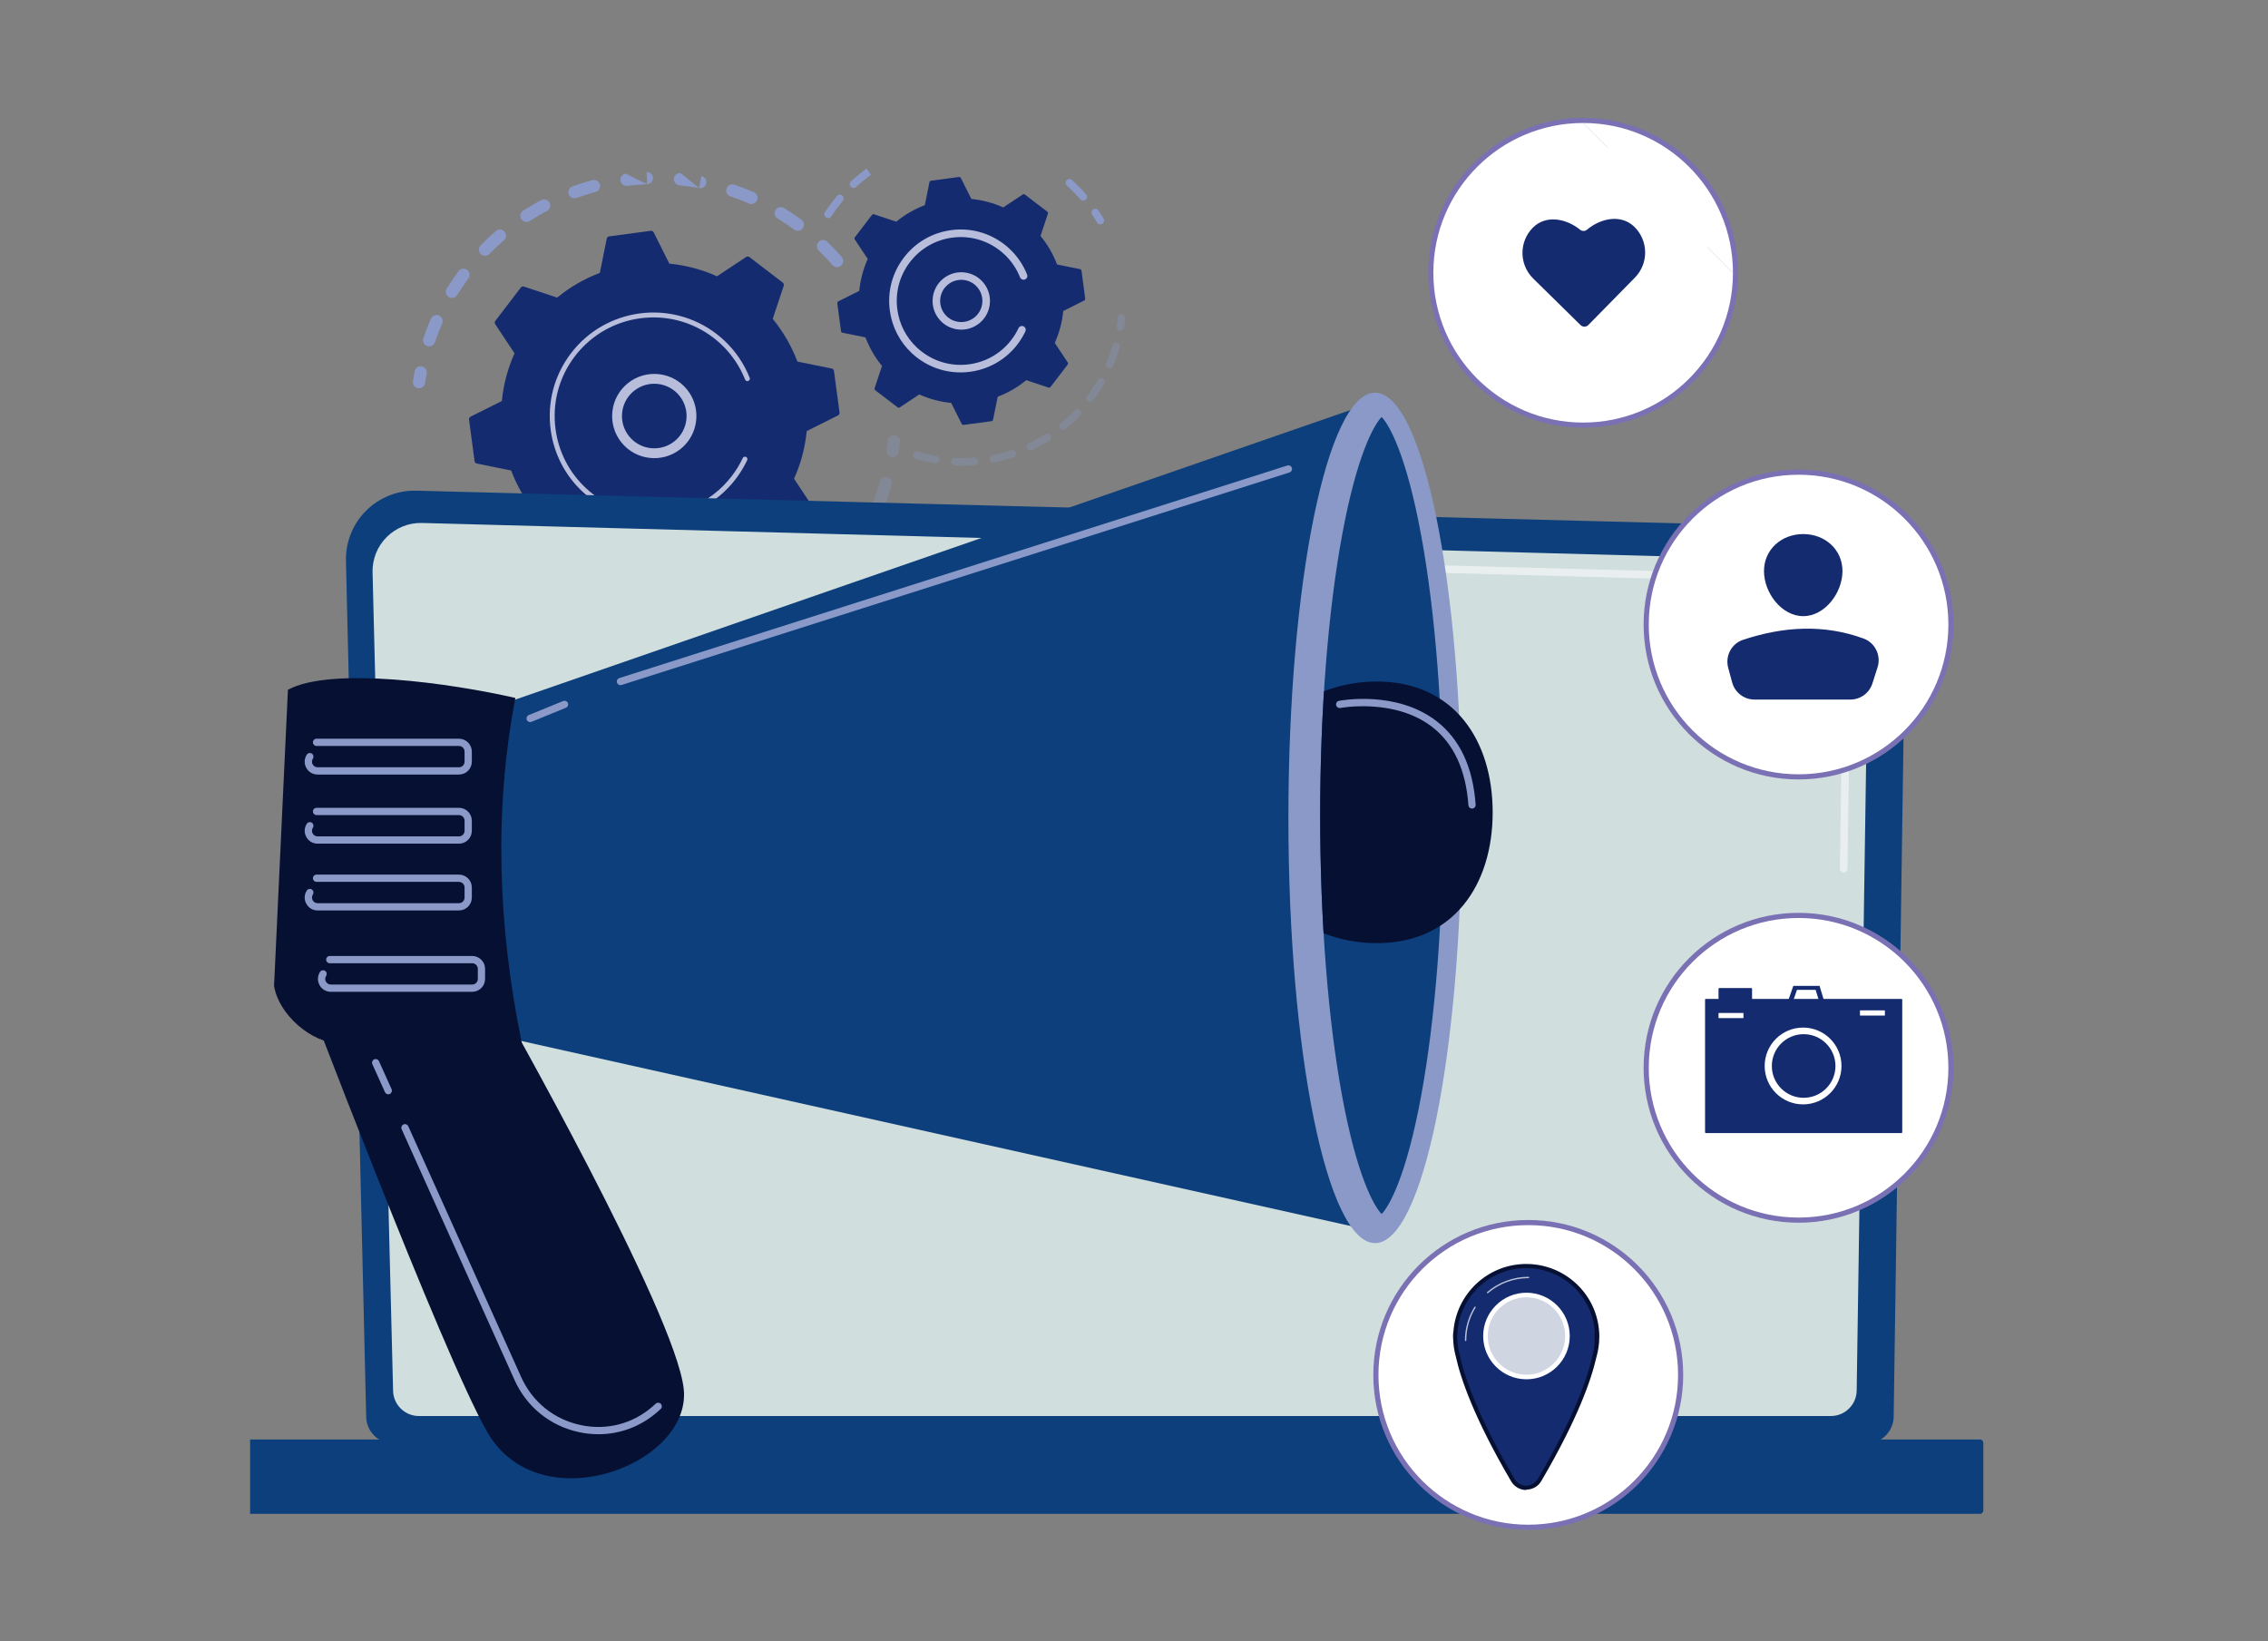 <?xml version="1.0" encoding="utf-8"?>
<!-- Generator: Adobe Illustrator 16.0.2, SVG Export Plug-In . SVG Version: 6.00 Build 0)  -->
<!DOCTYPE svg PUBLIC "-//W3C//DTD SVG 1.1//EN" "http://www.w3.org/Graphics/SVG/1.1/DTD/svg11.dtd">
<svg version="1.1" id="Layer_1" xmlns="http://www.w3.org/2000/svg" xmlns:xlink="http://www.w3.org/1999/xlink" x="0px" y="0px"
	 width="747px" height="540.666px" viewBox="0 0 747 540.666" enable-background="new 0 0 747 540.666" xml:space="preserve">
<rect x="0" y="0" width="747" height="540.666" fill="#808080" stroke="none"/>
<path fill="none" d="M307.414-119.346C403.151-97.895,478.577,47,469.822,103.669"/>
<path fill="none" d="M469.822,103.669c-6.425,47.991-19.225,83.97-34.732,117.846c-13.103,28.623-12.668,60.129-26.311,87.86
	c-19.649,39.933-50.543,73.129-89.481,88.45c-30.115,11.849-50.194,33.051-75.589,48.686c-12.589,7.75-24.217,14.287-40.879,8.432
	c-17.563-6.174-34.233,5.573-51.402,8.979c-52.494,10.41-103.542,4.18-153.467-14.217"/>
<path fill="none" d="M260.8,180.511c4.767-12.374,5.67-25.594,17.178-32.354c-13.32-14.862-28.138-17.612-35.672,1.036
	C237.995,159.864,247.061,172.85,260.8,180.511"/>
<path fill="none" d="M409.146,124.508c7.938-14.255,14.629-26.267,11.818-42.04C401.297,96.654,401.297,96.654,409.146,124.508"/>
<path fill="none" d="M389.068,54.192c1.642,4.269,3.282,8.54,4.925,12.811"/>
<path fill="none" d="M393.993,67.003c1.24-0.51,2.481-1.017,3.723-1.525c-1.727-4.241-3.451-8.48-5.177-12.718"/>
<path fill="none" d="M338.234,5.864c72.385-9.461,156.764,9.622,217.868,60.815c128.264,107.459,119.133,324.546,32.892,415.338"/>
<path fill="none" d="M314.85,553.559c-37.137-7.543-108.923-22.124-160.823-83.156c-78.52-92.337-66.293-237.814-5.389-333.844
	C159.78,118.992,218.627,21.5,338.234,5.864"/>
<path fill="none" d="M588.994,482.017c-11.381,11.98-22.148,19.707-30.656,25.812c-100.006,71.755-218.339,50.839-243.488,45.73"/>
<line fill="none" x1="653.236" y1="560.333" x2="653.236" y2="3.525"/>
<path fill="#8A99C8" d="M277.013,87.499c-0.846,0.729-2.125,0.636-2.854-0.209c-1.42-1.643-2.932-3.249-4.495-4.772
	c-0.792-0.772-0.816-2.032-0.063-2.834c0.009-0.009,0.018-0.02,0.028-0.029c0.78-0.8,2.061-0.815,2.862-0.035
	c1.645,1.604,3.236,3.294,4.731,5.024c0.684,0.792,0.646,1.961-0.055,2.707C277.118,87.402,277.067,87.452,277.013,87.499"/>
<path fill="#8A99C8" d="M261.547,75.621c-1.755-1.297-3.583-2.53-5.432-3.666c-0.952-0.586-1.25-1.832-0.665-2.785
	c0.59-0.954,1.832-1.25,2.785-0.665c1.946,1.198,3.87,2.496,5.717,3.858c0.899,0.666,1.089,1.933,0.425,2.832
	c-0.049,0.065-0.1,0.127-0.154,0.185C263.532,76.116,262.381,76.235,261.547,75.621"/>
<path fill="#8A99C8" d="M246.682,67.024c-1.994-0.871-4.051-1.665-6.113-2.361c-1.059-0.357-1.627-1.506-1.271-2.566
	c0.359-1.057,1.506-1.627,2.565-1.269c2.172,0.733,4.338,1.569,6.437,2.486c1.025,0.448,1.493,1.642,1.046,2.666
	c-0.095,0.218-0.225,0.411-0.379,0.576C248.397,67.162,247.486,67.376,246.682,67.024"/>
<path fill="#8A99C8" d="M231.014,57.989c1.098,0.208,1.822,1.266,1.614,2.364c-0.074,0.393-0.256,0.738-0.512,1.01
	c-0.458,0.487-1.146,0.736-1.851,0.604"/>
<path fill="#8A99C8" d="M230.265,61.968c-2.141-0.403-4.324-0.718-6.489-0.937c-1.112-0.112-1.923-1.105-1.811-2.218
	c0.114-1.11,1.105-1.92,2.217-1.81"/>
<path fill="#8A99C8" d="M212.979,56.651c1.117-0.043,2.057,0.83,2.098,1.947c0.022,0.563-0.189,1.08-0.545,1.46
	c-0.353,0.375-0.847,0.617-1.4,0.638"/>
<path fill="#8A99C8" d="M213.132,60.696c-2.172,0.082-4.371,0.256-6.536,0.523c-1.11,0.137-2.119-0.653-2.256-1.762
	c-0.136-1.11,0.653-2.119,1.762-2.255"/>
<path fill="#8A99C8" d="M196.145,63.246c-2.103,0.561-4.208,1.218-6.256,1.957c-1.052,0.379-2.211-0.167-2.59-1.218
	c-0.379-1.052,0.166-2.211,1.218-2.59c2.156-0.776,4.372-1.47,6.585-2.059c1.08-0.288,2.189,0.354,2.478,1.433
	c0.187,0.702-0.019,1.416-0.482,1.909C196.848,62.942,196.524,63.145,196.145,63.246"/>
<path fill="#8A99C8" d="M140.701,113.976c-1.058-0.36-1.626-1.509-1.267-2.567c0.737-2.167,1.578-4.333,2.5-6.436
	c0.449-1.023,1.643-1.489,2.666-1.039c1.023,0.449,1.489,1.642,1.04,2.665c-0.875,1.997-1.674,4.053-2.373,6.111
	c-0.096,0.283-0.248,0.53-0.439,0.736C142.301,114.006,141.476,114.239,140.701,113.976"/>
<path fill="#8A99C8" d="M180.155,69.493c-1.925,1.016-3.829,2.125-5.659,3.3c-0.941,0.604-2.193,0.332-2.797-0.609
	c-0.604-0.941-0.327-2.189,0.61-2.798c1.927-1.237,3.933-2.405,5.959-3.474c0.989-0.521,2.213-0.141,2.734,0.848
	c0.413,0.785,0.26,1.717-0.314,2.329C180.538,69.249,180.359,69.385,180.155,69.493"/>
<path fill="#8A99C8" d="M147.805,97.831c-0.951-0.586-1.247-1.833-0.66-2.785c1.204-1.947,2.507-3.869,3.872-5.711
	c0.663-0.902,1.933-1.086,2.832-0.421c0.897,0.666,1.086,1.932,0.42,2.832c-1.298,1.751-2.536,3.577-3.68,5.429
	c-0.072,0.118-0.156,0.225-0.247,0.322C149.697,98.184,148.637,98.347,147.805,97.831"/>
<path fill="#8A99C8" d="M165.965,79.158c-1.648,1.417-3.257,2.926-4.782,4.483c-0.781,0.798-2.062,0.813-2.862,0.03
	c-0.788-0.771-0.811-2.03-0.059-2.831c0.01-0.01,0.019-0.021,0.03-0.03c1.604-1.64,3.297-3.228,5.032-4.721
	c0.848-0.728,2.125-0.632,2.854,0.215c0.682,0.791,0.643,1.958-0.056,2.703C166.072,79.059,166.02,79.11,165.965,79.158"/>
<path fill="#8A99C8" d="M139.495,127.259c0.272-0.29,0.463-0.664,0.526-1.088c0.151-1.033,0.328-2.079,0.522-3.111
	c0.208-1.099-0.514-2.157-1.613-2.364c-1.097-0.208-2.158,0.514-2.364,1.612c-0.205,1.085-0.391,2.187-0.55,3.272
	c-0.163,1.106,0.601,2.135,1.707,2.297C138.405,127.979,139.056,127.727,139.495,127.259"/>
<polyline fill="none" points="135.994,56.651 135.994,127.902 277.713,127.902 277.713,56.651 "/>
<g opacity="0.3">
	<g>
		<defs>
			<rect id="SVGID_1_" x="149.629" y="143.327" width="146.796" height="74.897"/>
		</defs>
		<clipPath id="SVGID_2_">
			<use xlink:href="#SVGID_1_"  overflow="visible"/>
		</clipPath>
		<path clip-path="url(#SVGID_2_)" fill="#8A99C8" d="M155.058,186.964c0.669-0.712,0.74-1.824,0.124-2.622
			c-0.638-0.825-1.27-1.678-1.876-2.533c-0.647-0.912-1.91-1.128-2.822-0.481c-0.916,0.65-1.126,1.911-0.48,2.822
			c0.64,0.901,1.305,1.799,1.976,2.667c0.684,0.885,1.955,1.047,2.839,0.364C154.905,187.115,154.985,187.042,155.058,186.964"/>
		<path clip-path="url(#SVGID_2_)" fill="#8A99C8" d="M272.066,195.648c-0.804,0.776-2.085,0.754-2.862-0.05
			c-0.776-0.804-0.753-2.083,0.051-2.862c1.531-1.478,3.022-3.044,4.45-4.672c0.732-0.839,2.017-0.923,2.857-0.187
			c0.84,0.737,0.922,2.017,0.187,2.856c-0.62,0.705-1.248,1.398-1.885,2.077C273.955,193.779,273.013,194.733,272.066,195.648
			 M280.639,182.541c-0.932-0.616-1.188-1.873-0.57-2.805c1.183-1.789,2.305-3.647,3.331-5.525c0.533-0.98,1.766-1.34,2.747-0.804
			c0.98,0.536,1.339,1.766,0.803,2.746c-1.08,1.978-2.261,3.934-3.507,5.817c-0.064,0.098-0.136,0.187-0.214,0.27
			C282.567,182.945,281.473,183.093,280.639,182.541 M263.627,202.747c-1.819,1.329-3.718,2.597-5.648,3.769
			c-0.955,0.582-2.2,0.278-2.781-0.677c-0.581-0.955-0.276-2.199,0.678-2.781c1.833-1.114,3.638-2.318,5.363-3.58
			c0.903-0.66,2.169-0.462,2.829,0.441c0.583,0.798,0.495,1.882-0.158,2.577C263.826,202.586,263.732,202.671,263.627,202.747
			 M288.958,167.307c-1.044-0.396-1.57-1.566-1.173-2.61c0.762-2.004,1.445-4.062,2.035-6.121c0.307-1.076,1.426-1.696,2.501-1.389
			s1.697,1.427,1.389,2.502c-0.619,2.167-1.34,4.336-2.141,6.445c-0.098,0.255-0.239,0.479-0.415,0.666
			C290.609,167.381,289.748,167.607,288.958,167.307 M248.192,211.581c-2.065,0.896-4.196,1.713-6.336,2.435
			c-1.059,0.357-2.207-0.213-2.564-1.272c-0.357-1.059,0.213-2.207,1.273-2.564c2.032-0.685,4.057-1.463,6.018-2.313
			c1.025-0.443,2.218,0.028,2.662,1.054c0.331,0.763,0.154,1.62-0.382,2.19C248.679,211.306,248.454,211.468,248.192,211.581
			 M231.194,216.816c-2.215,0.423-4.474,0.756-6.715,0.993c-1.112,0.119-2.107-0.688-2.225-1.799c-0.118-1.114,0.688-2.11,1.8-2.225
			c2.128-0.225,4.275-0.543,6.381-0.945c1.098-0.209,2.157,0.511,2.368,1.608c0.125,0.662-0.086,1.311-0.514,1.765
			C232.006,216.516,231.63,216.732,231.194,216.816 M213.458,218.221c-2.257-0.068-4.535-0.234-6.772-0.491
			c-1.111-0.127-1.907-1.131-1.78-2.242c0.128-1.111,1.131-1.907,2.241-1.781c2.126,0.246,4.291,0.402,6.436,0.468
			c1.117,0.035,1.995,0.968,1.96,2.085c-0.016,0.514-0.22,0.976-0.547,1.323C214.613,217.992,214.062,218.24,213.458,218.221
			 M195.838,215.725c-2.186-0.562-4.373-1.223-6.501-1.965c-1.056-0.369-1.613-1.522-1.244-2.578
			c0.367-1.053,1.522-1.612,2.577-1.243c2.021,0.705,4.098,1.333,6.175,1.865c1.083,0.278,1.735,1.381,1.458,2.463
			c-0.088,0.342-0.258,0.641-0.483,0.881C197.33,215.668,196.58,215.915,195.838,215.725 M179.189,209.414
			c-2.004-1.027-3.991-2.152-5.905-3.347c-0.949-0.592-1.238-1.84-0.646-2.788c0.59-0.946,1.84-1.239,2.788-0.646
			c1.819,1.134,3.706,2.204,5.609,3.179c0.994,0.509,1.388,1.729,0.877,2.724c-0.088,0.173-0.198,0.328-0.325,0.464
			C180.986,209.64,180.01,209.834,179.189,209.414 M164.347,199.612c-1.276-1.06-2.537-2.172-3.744-3.306
			c-0.438-0.411-0.868-0.825-1.295-1.243c-0.797-0.782-0.836-2.069-0.028-2.861c0.783-0.798,2.064-0.81,2.862-0.027
			c0.406,0.396,0.815,0.791,1.231,1.181c1.147,1.077,2.344,2.135,3.558,3.142c0.861,0.713,0.979,1.989,0.264,2.85
			c-0.026,0.032-0.054,0.063-0.082,0.093C166.387,200.214,165.174,200.299,164.347,199.612"/>
		<path clip-path="url(#SVGID_2_)" fill="#8A99C8" d="M295.489,149.948c0.276-0.294,0.467-0.671,0.527-1.1
			c0.155-1.085,0.289-2.192,0.4-3.294c0.111-1.112-0.7-2.104-1.812-2.216c-1.112-0.112-2.104,0.699-2.216,1.812
			c-0.104,1.046-0.232,2.099-0.378,3.128c-0.157,1.106,0.612,2.131,1.718,2.29C294.406,150.664,295.054,150.413,295.489,149.948"/>
	</g>
</g>
<path fill="#142B6F" d="M274.682,122.186c-0.053-0.4-0.355-0.723-0.75-0.802l-11.284-2.282c-1.906-5.027-4.628-9.786-8.14-14.06
	l3.627-10.917c0.126-0.384-0.002-0.804-0.323-1.05l-10.969-8.388c-0.32-0.247-0.761-0.26-1.097-0.037l-9.587,6.361
	c-5.045-2.27-10.351-3.652-15.702-4.174L215.3,76.543c-0.18-0.361-0.569-0.567-0.97-0.514l-13.687,1.825
	c-0.4,0.053-0.723,0.355-0.803,0.75l-2.281,11.283c-5.027,1.907-9.786,4.629-14.06,8.141l-10.918-3.627
	c-0.382-0.128-0.804,0.002-1.049,0.322l-8.389,10.97c-0.245,0.32-0.259,0.76-0.036,1.097l6.361,9.586
	c-2.27,5.045-3.651,10.351-4.174,15.702L155,137.235c-0.36,0.182-0.567,0.571-0.513,0.971l1.824,13.688
	c0.054,0.399,0.355,0.722,0.75,0.802l11.285,2.282c1.906,5.027,4.628,9.785,8.141,14.06l-3.628,10.917
	c-0.128,0.382,0.001,0.805,0.322,1.049l10.969,8.389c0.321,0.245,0.761,0.26,1.098,0.037l9.586-6.36
	c5.045,2.27,10.351,3.651,15.702,4.174l5.158,10.292c0.181,0.361,0.571,0.567,0.971,0.514l13.687-1.825
	c0.399-0.053,0.722-0.355,0.802-0.75l2.282-11.284c5.026-1.907,9.785-4.629,14.06-8.141l10.917,3.628
	c0.383,0.127,0.805-0.003,1.05-0.323l8.389-10.969c0.245-0.321,0.26-0.762,0.037-1.098l-6.36-9.586
	c2.27-5.045,3.65-10.351,4.173-15.703l10.292-5.157c0.361-0.181,0.567-0.571,0.514-0.97L274.682,122.186z"/>
<path fill="#B7BDDB" d="M224.123,147.913c-5.996,4.757-14.743,3.75-19.5-2.248c-2.305-2.904-3.34-6.533-2.915-10.215
	c0.424-3.683,2.257-6.98,5.163-9.284c5.996-4.758,14.744-3.749,19.5,2.249c4.327,5.454,3.884,13.185-0.748,18.119
	C225.164,147.023,224.663,147.484,224.123,147.913 M204.924,135.821c-0.325,2.824,0.468,5.606,2.235,7.833
	c3.646,4.596,10.354,5.37,14.952,1.723c4.599-3.646,5.37-10.354,1.724-14.953c-3.647-4.595-10.354-5.369-14.952-1.722
	c-0.417,0.33-0.804,0.688-1.161,1.068C206.167,131.426,205.189,133.526,204.924,135.821"/>
<path fill="#B7BDDB" d="M240.045,160.461c0.796-0.846,1.552-1.738,2.268-2.673c0.226-0.295,0.446-0.594,0.662-0.896
	c1.064-1.487,2.007-3.057,2.816-4.684c0.01-0.022,0.022-0.044,0.034-0.067c0.031-0.062,0.061-0.125,0.091-0.189
	c0.061-0.123,0.119-0.247,0.178-0.371c0.154-0.325,0.071-0.701-0.178-0.935c-0.06-0.056-0.131-0.105-0.209-0.142
	c-0.404-0.191-0.886-0.016-1.077,0.386c-0.981,2.082-2.192,4.071-3.603,5.913c-6.997,9.152-17.94,13.546-28.646,12.629
	c-5.955-0.509-11.837-2.662-16.926-6.555c-0.893-0.683-1.745-1.405-2.553-2.164c-5.437-5.106-8.925-11.872-9.923-19.365
	c-1.148-8.608,1.125-17.147,6.401-24.045c10.896-14.244,31.334-16.963,45.573-6.075c0.878,0.672,1.718,1.386,2.519,2.137
	c3.468,3.257,6.186,7.238,7.943,11.665c0.045,0.115,0.114,0.212,0.198,0.291c0.221,0.208,0.552,0.281,0.852,0.163
	c0.416-0.167,0.62-0.634,0.454-1.052c-1.844-4.647-4.696-8.826-8.338-12.246c-0.841-0.79-1.722-1.538-2.644-2.244
	c-14.949-11.433-36.414-8.566-47.843,6.376c-5.539,7.242-7.924,16.206-6.72,25.243c1.049,7.867,4.709,14.969,10.417,20.33
	c0.849,0.796,1.743,1.555,2.679,2.272c7.241,5.536,16.206,7.923,25.242,6.719C227.581,169.836,234.684,166.172,240.045,160.461"/>
<path fill="#8A99C8" d="M363.317,73.502c0.37-0.394,0.455-0.998,0.165-1.488c-0.537-0.915-1.11-1.826-1.703-2.707
	c-0.383-0.573-1.16-0.727-1.733-0.341c-0.575,0.383-0.727,1.162-0.341,1.735c0.563,0.839,1.109,1.708,1.623,2.581
	c0.35,0.594,1.115,0.792,1.711,0.444C363.145,73.663,363.238,73.587,363.317,73.502"/>
<path fill="#8A99C8" d="M357.61,65.786c-0.521,0.451-1.309,0.396-1.762-0.125c-1.144-1.314-2.368-2.586-3.637-3.778
	c-0.267-0.251-0.539-0.501-0.814-0.749c-0.512-0.461-0.555-1.252-0.093-1.765c0.456-0.468,1.252-0.554,1.767-0.092
	c0.287,0.258,0.572,0.519,0.852,0.784c1.332,1.25,2.615,2.583,3.813,3.961c0.424,0.488,0.401,1.213-0.031,1.674
	C357.675,65.728,357.645,65.758,357.61,65.786"/>
<path fill="#8A99C8" d="M286.878,57.568c-1.708,1.229-3.36,2.58-4.912,4.019c-0.507,0.469-1.298,0.438-1.766-0.067
	c-0.47-0.506-0.433-1.289,0.067-1.767c1.628-1.509,3.36-2.925,5.15-4.213"/>
<path fill="#8A99C8" d="M272.068,71.639c-0.579-0.378-0.742-1.151-0.364-1.731c1.044-1.6,2.195-3.17,3.414-4.665
	c0.184-0.228,0.371-0.452,0.559-0.675c0.428-0.538,1.234-0.595,1.762-0.147c0.527,0.445,0.592,1.234,0.147,1.761
	c-0.178,0.209-0.353,0.42-0.528,0.638c-1.168,1.429-2.265,2.928-3.261,4.454c-0.041,0.063-0.087,0.121-0.137,0.173
	C273.254,71.882,272.583,71.974,272.068,71.639"/>
<polyline fill="none" points="271.501,45.399 271.501,73.898 363.656,73.898 363.656,45.399 "/>
<g opacity="0.3">
	<g>
		<defs>
			<rect id="SVGID_3_" x="300.667" y="103.439" width="69.991" height="49.927"/>
		</defs>
		<clipPath id="SVGID_4_">
			<use xlink:href="#SVGID_3_"  overflow="visible"/>
		</clipPath>
		<path clip-path="url(#SVGID_4_)" fill="#8A99C8" d="M355.775,136.879c-1.511,1.57-3.132,3.059-4.816,4.43
			c-0.535,0.435-1.321,0.354-1.758-0.181c-0.436-0.536-0.347-1.321,0.181-1.758c1.607-1.307,3.152-2.729,4.595-4.224
			c0.479-0.498,1.271-0.512,1.767-0.033c0.494,0.475,0.513,1.258,0.045,1.755L355.775,136.879z M358.277,132.144
			c-0.552-0.415-0.659-1.199-0.244-1.75c1.251-1.657,2.414-3.407,3.458-5.2c0.347-0.593,1.11-0.8,1.709-0.452
			c0.597,0.347,0.799,1.111,0.452,1.708c-1.094,1.88-2.313,3.715-3.624,5.45c-0.028,0.037-0.057,0.07-0.088,0.104
			C359.51,132.463,358.792,132.534,358.277,132.144 M345.638,145.123c-1.848,1.157-3.781,2.213-5.747,3.135
			c-0.624,0.292-1.369,0.023-1.662-0.601c-0.293-0.625-0.024-1.366,0.6-1.663c1.876-0.879,3.72-1.885,5.482-2.989
			c0.585-0.366,1.355-0.189,1.723,0.394c0.308,0.494,0.231,1.116-0.146,1.521C345.814,144.996,345.731,145.064,345.638,145.123
			 M364.95,121.254c-0.635-0.271-0.93-1.006-0.657-1.64c0.815-1.91,1.522-3.888,2.099-5.881c0.193-0.662,0.887-1.042,1.548-0.853
			c0.662,0.193,1.045,0.885,0.854,1.55c-0.604,2.089-1.346,4.165-2.203,6.167c-0.059,0.138-0.141,0.259-0.236,0.363
			C366.004,121.333,365.447,121.466,364.95,121.254 M333.811,150.669c-2.066,0.678-4.195,1.235-6.33,1.661
			c-0.677,0.134-1.335-0.307-1.469-0.984c-0.135-0.677,0.304-1.335,0.982-1.47c2.036-0.402,4.066-0.935,6.038-1.583
			c0.656-0.214,1.362,0.143,1.576,0.798c0.148,0.45,0.027,0.924-0.276,1.246C334.193,150.484,334.016,150.602,333.811,150.669
			 M320.997,153.215c-2.172,0.164-4.375,0.197-6.544,0.099c-0.689-0.032-1.223-0.615-1.191-1.305
			c0.03-0.688,0.614-1.224,1.305-1.192c2.069,0.094,4.17,0.062,6.243-0.095c0.688-0.051,1.289,0.465,1.341,1.154
			c0.027,0.363-0.104,0.702-0.336,0.95C321.607,153.045,321.321,153.191,320.997,153.215 M307.941,152.623
			c-2.151-0.361-4.297-0.86-6.38-1.476c-0.662-0.197-1.04-0.891-0.843-1.554c0.195-0.662,0.893-1.038,1.554-0.844
			c1.985,0.59,4.032,1.064,6.083,1.407c0.681,0.113,1.141,0.758,1.026,1.44c-0.042,0.252-0.158,0.474-0.321,0.647
			C308.783,152.539,308.37,152.694,307.941,152.623"/>
		<path clip-path="url(#SVGID_4_)" fill="#8A99C8" d="M369.916,108.638c0.165-0.175,0.281-0.4,0.323-0.656
			c0.168-1.056,0.308-2.123,0.413-3.169c0.067-0.686-0.433-1.299-1.121-1.37c-0.685-0.066-1.298,0.433-1.367,1.12
			c-0.101,0.998-0.232,2.015-0.394,3.023c-0.109,0.682,0.354,1.323,1.037,1.432C369.232,109.086,369.643,108.93,369.916,108.638"/>
	</g>
</g>
<path fill="#142B6F" d="M356.213,89.186c-0.036-0.268-0.238-0.483-0.503-0.537l-7.55-1.527c-1.276-3.364-3.1-6.548-5.448-9.409
	l2.428-7.305c0.084-0.257-0.002-0.538-0.217-0.702l-7.34-5.613c-0.214-0.165-0.51-0.175-0.733-0.024l-6.416,4.256
	c-3.376-1.519-6.926-2.442-10.507-2.792l-3.451-6.887c-0.122-0.242-0.382-0.38-0.649-0.344l-9.159,1.221
	c-0.268,0.035-0.483,0.237-0.537,0.502l-1.527,7.551c-3.363,1.275-6.547,3.097-9.409,5.448l-7.305-2.429
	c-0.256-0.084-0.539,0.001-0.702,0.216l-5.614,7.341c-0.164,0.213-0.174,0.509-0.024,0.735l4.257,6.415
	c-1.52,3.375-2.443,6.926-2.794,10.507l-6.887,3.451c-0.241,0.121-0.379,0.382-0.343,0.65l1.22,9.159
	c0.036,0.268,0.238,0.483,0.502,0.536l7.551,1.527c1.276,3.363,3.098,6.549,5.448,9.408l-2.427,7.307
	c-0.085,0.255,0,0.538,0.215,0.702l7.34,5.613c0.214,0.164,0.51,0.173,0.734,0.025l6.415-4.258
	c3.376,1.519,6.927,2.443,10.507,2.794l3.451,6.887c0.12,0.241,0.381,0.379,0.649,0.344l9.159-1.222
	c0.268-0.035,0.483-0.237,0.537-0.5l1.527-7.551c3.363-1.275,6.547-3.098,9.407-5.448l7.307,2.427
	c0.256,0.086,0.538-0.001,0.702-0.216l5.613-7.34c0.165-0.214,0.174-0.51,0.025-0.734l-4.258-6.415
	c1.52-3.377,2.444-6.926,2.794-10.506l6.887-3.452c0.241-0.122,0.38-0.382,0.344-0.649L356.213,89.186z"/>
<path fill="#B7BDDB" d="M322.484,106.531c-1.979,1.572-4.45,2.276-6.959,1.986c-2.508-0.288-4.755-1.536-6.324-3.517
	c-3.241-4.083-2.553-10.031,1.531-13.284c4.084-3.238,10.043-2.552,13.282,1.533c1.57,1.978,2.275,4.45,1.986,6.958
	c-0.235,2.04-1.105,3.905-2.486,5.375C323.198,105.921,322.854,106.238,322.484,106.531 M311.158,103.446
	c1.155,1.456,2.807,2.376,4.653,2.589c1.845,0.211,3.664-0.307,5.119-1.461c1.454-1.157,2.374-2.807,2.586-4.653
	c0.214-1.845-0.307-3.663-1.46-5.118c-2.383-3.004-6.766-3.51-9.771-1.126c-0.271,0.215-0.521,0.446-0.752,0.692
	C309.213,96.84,308.99,100.714,311.158,103.446"/>
<path fill="#B7BDDB" d="M333.566,115.264c0.541-0.577,1.058-1.184,1.548-1.825c0.975-1.273,1.82-2.646,2.516-4.086
	c0.03-0.065,0.061-0.13,0.093-0.196c0.235-0.501,0.11-1.082-0.275-1.442c-0.093-0.089-0.202-0.163-0.323-0.221
	c-0.625-0.294-1.367-0.023-1.663,0.599c-0.636,1.35-1.421,2.638-2.332,3.827h-0.001c-0.049,0.066-0.101,0.131-0.15,0.195
	c-2.181,2.796-4.976,4.941-8.144,6.318c-1.718,0.747-3.55,1.267-5.454,1.539l-0.046,0.007c-0.047,0.006-0.094,0.014-0.142,0.018
	c-5.573,0.743-11.1-0.728-15.565-4.143c-0.579-0.441-1.129-0.91-1.653-1.4c-3.52-3.305-5.778-7.686-6.424-12.536
	c-0.743-5.574,0.729-11.1,4.144-15.565c3.415-4.46,8.365-7.334,13.937-8.078c5.572-0.742,11.101,0.73,15.565,4.144
	c0.569,0.435,1.113,0.898,1.631,1.384c2.247,2.109,4.004,4.685,5.142,7.551c0.07,0.176,0.174,0.328,0.305,0.449
	c0.342,0.321,0.852,0.436,1.317,0.25c0.641-0.257,0.955-0.98,0.701-1.623c-1.273-3.207-3.242-6.09-5.753-8.449
	c-0.58-0.545-1.188-1.062-1.823-1.548c-4.997-3.821-11.182-5.467-17.417-4.636c-6.233,0.832-11.772,4.034-15.591,9.037
	c-3.821,4.996-5.468,11.179-4.636,17.414c0.723,5.428,3.25,10.327,7.188,14.026c0.584,0.548,1.201,1.072,1.847,1.566
	C311.78,125.234,325.405,123.959,333.566,115.264"/>
<g>
	<g>
		<defs>
			<rect id="SVGID_5_" x="113.939" y="161.616" width="513.811" height="313.879"/>
		</defs>
		<clipPath id="SVGID_6_">
			<use xlink:href="#SVGID_5_"  overflow="visible"/>
		</clipPath>
		<path clip-path="url(#SVGID_6_)" fill="#0C3F7B" d="M120.608,466.534c0,4.93,4.038,8.964,8.972,8.964h485.161
			c4.934,0,8.972-4.034,8.972-8.964l4.037-278.809c0-4.93-5.809-14.554-16.452-13.831l-474.154-12.269
			c-6.191-0.16-12.177,2.222-16.562,6.592c-4.385,4.372-6.783,10.346-6.637,16.532L120.608,466.534z"/>
	</g>
</g>
<path fill="#D1DEDE" d="M129.466,457.935c0,4.669,3.819,8.488,8.488,8.488h465.087c4.668,0,8.488-3.819,8.488-8.488l3.809-253.104
	c-0.447-15.231-13.802-20.706-21.896-20.382l-454.433-12.191c-4.35-0.117-8.555,1.559-11.635,4.632
	c-3.082,3.072-4.775,7.279-4.667,11.628L129.466,457.935z"/>
<g opacity="0.52">
	<g>
		<defs>
			<rect id="SVGID_7_" x="442.734" y="185.38" width="166.905" height="152.314"/>
		</defs>
		<clipPath id="SVGID_8_">
			<use xlink:href="#SVGID_7_"  overflow="visible"/>
		</clipPath>
		<path clip-path="url(#SVGID_8_)" fill="#FFFFFF" d="M606.504,337.693h-0.02c-0.687-0.011-1.235-0.575-1.226-1.264l0.302-20.525
			c0.01-0.681,0.564-1.226,1.242-1.226h0.019c0.688,0.011,1.236,0.575,1.225,1.262l-0.3,20.526
			C607.736,337.147,607.182,337.693,606.504,337.693"/>
		<path clip-path="url(#SVGID_8_)" fill="#FFFFFF" d="M607.242,287.393h-0.02c-0.688-0.01-1.236-0.576-1.225-1.264l1.154-78.616
			c-0.022-4.668-1.438-8.398-4.215-11.056c-5.178-4.962-13.399-4.709-13.746-4.693l-145.246-3.895
			c-0.687-0.018-1.229-0.59-1.211-1.276s0.545-1.271,1.277-1.209l145.16,3.895c0.902-0.054,9.658-0.205,15.488,5.38
			c3.278,3.144,4.954,7.473,4.979,12.866l-1.154,78.642C608.475,286.848,607.919,287.393,607.242,287.393"/>
	</g>
</g>
<path fill="#0C3F7B" d="M82.374,498.642h569.737c0.618,0,1.125-0.505,1.125-1.123V475.27c0-0.618-0.507-1.124-1.125-1.124H82.374"/>
<polyline fill="none" points="81.25,498.642 653.236,498.642 653.236,474.146 81.25,474.146 "/>
<path fill="#061033" d="M99.005,322.844c0,0,46.733,123.251,61.499,148.892c17.139,29.762,67.194,10.797,64.704-14.111
	c-2.491-24.908-60.973-127.862-60.973-127.862L99.005,322.844"/>
<polygon fill="#0C3F7B" points="162.151,233.062 452.616,132.353 449.565,404.887 154.213,338.986 "/>
<path fill="#8A99C8" d="M481.428,269.41c0,77.352-12.777,140.058-28.537,140.058s-28.538-62.706-28.538-140.058
	s12.778-140.058,28.538-140.058S481.428,192.059,481.428,269.41"/>
<path fill="#0C3F7B" d="M455.056,399.89c-2.579-2.624-8.198-12.742-13.015-38.91c-4.655-25.288-7.22-58.09-7.22-92.359
	c0-34.271,2.564-67.071,7.22-92.36c4.816-26.169,10.436-36.288,13.015-38.911c2.579,2.624,8.199,12.742,13.015,38.911
	c4.657,25.289,7.221,58.088,7.221,92.36c0,34.27-2.563,67.071-7.221,92.359C463.255,387.147,457.635,397.266,455.056,399.89"/>
<g>
	<defs>
		<path id="SVGID_9_" d="M442.041,176.261c-4.654,25.286-7.218,58.089-7.218,92.357c0,34.273,2.563,67.072,7.218,92.361
			c4.818,26.169,10.438,36.286,13.015,38.911c2.581-2.625,8.198-12.742,13.015-38.911c4.656-25.289,41.394-58.088,41.394-92.361
			c0-34.268-36.737-67.071-41.394-92.357c-4.816-26.169-10.434-36.289-13.015-38.911
			C452.479,139.973,446.859,150.092,442.041,176.261"/>
	</defs>
	<clipPath id="SVGID_10_">
		<use xlink:href="#SVGID_9_"  overflow="visible"/>
	</clipPath>
	<path clip-path="url(#SVGID_10_)" fill="#061033" d="M491.632,267.576c0,23.798-12.818,43.09-38.191,43.09
		c-25.372,0-45.941-19.292-45.941-43.09c0-23.797,20.569-43.088,45.941-43.088C478.813,224.488,491.632,243.779,491.632,267.576"/>
</g>
<path fill="#061033" d="M113.939,263.482c1.949-12.778,12.198-22.659,25.037-24.149"/>
<path fill="#061033" d="M94.833,227.203c14.333-7.736,53.727-2.157,74.913,2.694c-6.98,36.46-5.927,74.463,2.146,113.813h-59.754
	c-9.527,0-20.387-9.563-21.873-18.973"/>
<path fill="#8A99C8" d="M151.164,255.126h-46.555c-1.58,0-2.975-0.828-3.73-2.216c-0.754-1.388-0.693-3.009,0.166-4.335
	c0.359-0.555,1.1-0.712,1.655-0.354c0.554,0.359,0.714,1.1,0.354,1.656c-0.374,0.578-0.401,1.283-0.072,1.889
	s0.938,0.968,1.626,0.968h46.555c1.021,0,1.852-0.831,1.852-1.852v-3.313c0-1.021-0.831-1.852-1.852-1.852h-46.9
	c-0.662,0-1.198-0.537-1.198-1.197c0-0.662,0.536-1.197,1.198-1.197h46.9c2.341,0,4.246,1.905,4.246,4.246v3.313
	C155.41,253.223,153.505,255.126,151.164,255.126"/>
<path fill="#8A99C8" d="M204.357,225.685c-0.507,0-0.978-0.324-1.14-0.833c-0.2-0.631,0.147-1.305,0.777-1.505l219.995-70.007
	c0.63-0.2,1.305,0.148,1.505,0.778c0.2,0.631-0.147,1.303-0.778,1.504l-219.995,70.007
	C204.601,225.666,204.478,225.685,204.357,225.685"/>
<path fill="#8A99C8" d="M174.608,237.846c-0.472,0-0.919-0.281-1.109-0.744c-0.25-0.612,0.043-1.311,0.656-1.562l11.322-4.628
	c0.611-0.251,1.311,0.045,1.562,0.656c0.25,0.611-0.043,1.311-0.656,1.561l-11.322,4.629
	C174.912,237.818,174.759,237.846,174.608,237.846"/>
<path fill="#8A99C8" d="M151.164,299.893h-46.555c-1.58,0-2.975-0.829-3.729-2.216c-0.755-1.39-0.694-3.011,0.165-4.337
	c0.359-0.555,1.1-0.712,1.655-0.354c0.554,0.359,0.714,1.1,0.354,1.655c-0.374,0.579-0.401,1.286-0.072,1.892
	c0.33,0.604,0.938,0.967,1.626,0.967h46.555c1.021,0,1.852-0.832,1.852-1.852v-3.313c0-1.021-0.831-1.852-1.852-1.852h-46.9
	c-0.662,0-1.198-0.536-1.198-1.197c0-0.66,0.536-1.198,1.198-1.198h46.9c2.341,0,4.246,1.905,4.246,4.247v3.313
	C155.41,297.988,153.505,299.893,151.164,299.893"/>
<path fill="#8A99C8" d="M155.523,326.695h-46.555c-1.58,0-2.975-0.829-3.729-2.216c-0.755-1.39-0.694-3.01,0.166-4.336
	c0.359-0.557,1.101-0.713,1.655-0.355c0.555,0.359,0.714,1.101,0.354,1.655c-0.374,0.579-0.401,1.286-0.071,1.892
	c0.329,0.604,0.937,0.966,1.626,0.966h46.555c1.021,0,1.852-0.829,1.852-1.851v-3.313c0-1.021-0.831-1.851-1.852-1.851h-46.9
	c-0.661,0-1.197-0.536-1.197-1.197c0-0.66,0.536-1.198,1.197-1.198h46.9c2.341,0,4.246,1.905,4.246,4.246v3.313
	C159.769,324.791,157.864,326.695,155.523,326.695"/>
<path fill="#8A99C8" d="M197.103,472.422c-2.146,0-4.313-0.231-6.477-0.703c-9.465-2.063-17.171-8.304-21.141-17.124l-37.194-82.632
	c-0.271-0.602-0.003-1.311,0.601-1.584c0.602-0.272,1.311-0.002,1.583,0.601l37.194,82.634c3.655,8.119,10.751,13.868,19.468,15.766
	c8.565,1.869,17.234-0.351,23.783-6.081c0.352-0.307,0.704-0.622,1.058-0.945c0.488-0.447,1.245-0.413,1.691,0.076
	c0.446,0.486,0.412,1.246-0.076,1.691c-0.367,0.336-0.732,0.662-1.097,0.979C211.025,469.888,204.195,472.422,197.103,472.422"/>
<path fill="#8A99C8" d="M127.883,360.451c-0.457,0-0.893-0.264-1.092-0.706l-4.149-9.219c-0.271-0.602-0.002-1.312,0.6-1.583
	c0.603-0.271,1.312-0.002,1.583,0.601l4.149,9.218c0.271,0.602,0.003,1.311-0.6,1.583
	C128.214,360.418,128.047,360.451,127.883,360.451"/>
<path fill="#8A99C8" d="M484.832,266.335c-0.623,0-1.148-0.481-1.192-1.11c-0.827-11.66-4.87-20.354-12.013-25.839
	c-12.354-9.483-29.98-6.225-30.157-6.188c-0.652,0.123-1.277-0.301-1.401-0.949c-0.125-0.649,0.3-1.277,0.949-1.402
	c0.763-0.148,18.868-3.491,32.068,6.642c7.709,5.919,12.063,15.194,12.94,27.567c0.048,0.659-0.448,1.231-1.108,1.279
	C484.889,266.335,484.86,266.335,484.832,266.335"/>
<path fill="#7A71B4" d="M643.422,205.71c0,28.187-22.85,51.035-51.035,51.035c-28.188,0-51.037-22.848-51.037-51.035
	c0-28.186,22.85-51.035,51.037-51.035C620.572,154.675,643.422,177.524,643.422,205.71"/>
<path fill="#FFFFFF" d="M641.725,205.71c0,27.25-22.089,49.339-49.338,49.339c-27.25,0-49.34-22.09-49.34-49.339
	c0-27.249,22.09-49.338,49.34-49.338C619.636,156.372,641.725,178.462,641.725,205.71"/>
<g opacity="0.78">
	<g>
		<defs>
			<rect id="SVGID_11_" x="551.702" y="165.025" width="83.519" height="83.52"/>
		</defs>
		<clipPath id="SVGID_12_">
			<use xlink:href="#SVGID_11_"  overflow="visible"/>
		</clipPath>
		<path clip-path="url(#SVGID_12_)" fill="#FFFFFF" d="M635.221,206.787c0,23.062-18.696,41.758-41.76,41.758
			c-23.063,0-41.759-18.696-41.759-41.758c0-23.064,18.696-41.76,41.759-41.76C616.524,165.027,635.221,183.722,635.221,206.787"/>
	</g>
</g>
<path fill="#142B6F" d="M606.844,188.114c0,7.137-5.786,14.841-12.922,14.841c-7.139,0-12.923-7.704-12.923-14.841
	c0-7.135,5.784-12.199,12.923-12.199C601.058,175.916,606.844,180.979,606.844,188.114"/>
<path fill="#142B6F" d="M577.885,230.433h31.545c3.32,0,6.261-2.146,7.271-5.309l1.698-5.305c1.243-3.885-0.778-8.09-4.608-9.491
	c-12.838-4.694-26.112-4.092-39.711,0.432c-3.81,1.269-5.924,5.343-4.872,9.218l1.307,4.818
	C571.418,228.123,574.438,230.433,577.885,230.433"/>
<path fill="#7A71B4" d="M554.39,452.886c0,28.185-22.85,51.033-51.036,51.033s-51.035-22.849-51.035-51.033
	c0-28.188,22.849-51.036,51.035-51.036S554.39,424.697,554.39,452.886"/>
<path fill="#FFFFFF" d="M552.692,452.886c0,27.247-22.09,49.337-49.339,49.337s-49.339-22.09-49.339-49.337
	c0-27.25,22.09-49.341,49.339-49.341S552.692,425.636,552.692,452.886"/>
<g opacity="0.78">
	<g>
		<defs>
			<rect id="SVGID_13_" x="461.922" y="411.126" width="83.518" height="83.521"/>
		</defs>
		<clipPath id="SVGID_14_">
			<use xlink:href="#SVGID_13_"  overflow="visible"/>
		</clipPath>
		<path clip-path="url(#SVGID_14_)" fill="#FFFFFF" d="M545.439,452.886c0,23.063-18.696,41.758-41.76,41.758
			c-23.063,0-41.758-18.695-41.758-41.758c0-23.064,18.695-41.761,41.758-41.761C526.743,411.125,545.439,429.821,545.439,452.886"
			/>
	</g>
</g>
<path fill="#142B6F" d="M526.078,440.143c0,12.918-10.472,23.391-23.389,23.391c-12.919,0-23.391-10.473-23.391-23.391
	s10.472-23.39,23.391-23.39C515.606,416.753,526.078,427.225,526.078,440.143"/>
<path fill="#142B6F" d="M526.035,438.89h-23.346h-23.391c0,0-1.862,12.981,19.012,48.54c0.913,1.552,2.576,2.479,4.375,2.48
	s3.468-0.911,4.377-2.462C527.937,451.886,526.035,438.89,526.035,438.89"/>
<path fill="#061033" d="M502.679,490.669v0.131h0.007c-2.035,0-3.937-1.119-4.96-2.861c-12.201-20.786-16.673-33.929-18.274-41.283
	c-0.457-1.691-0.719-3.351-0.802-5.051c-0.142-1.739-0.033-2.472-0.021-2.548l0.062-0.375c0.942-12.564,11.399-22.344,23.999-22.344
	c12.764,0,23.316,9.918,24.027,22.581c0.019,0.166,0.053,0.588,0.04,1.291l0.001,0.086c0,2.297-0.325,4.573-0.965,6.763
	c-1.656,7.348-6.156,20.36-18.149,40.796C506.613,489.609,504.783,490.669,502.679,490.669 M479.938,439.941
	c-0.007,0.35,0.004,0.852,0.066,1.605v-0.002c0.079,1.608,0.328,3.16,0.764,4.767l0.007,0.026
	c1.578,7.255,6.002,20.232,18.123,40.878c0.78,1.329,2.226,2.154,3.783,2.155l-0.002,0.678v-0.68c1.402,0,3.006-0.833,3.793-2.173
	c11.918-20.304,16.367-33.206,17.999-40.457l0.011-0.041c0.608-2.073,0.781-4.229,0.781-6.402l-0.137-0.097v-0.007
	c0-0.677,0.115-1.044,0.104-1.14l0.065-0.04c-0.664-11.953-10.59-21.317-22.64-21.317c-12.027,0-21.97,9.496-22.655,21.555
	l-0.02,0.691H479.938z"/>
<g opacity="0.8">
	<g>
		<defs>
			<rect id="SVGID_15_" x="489.258" y="426.561" width="27.012" height="27.01"/>
		</defs>
		<clipPath id="SVGID_16_">
			<use xlink:href="#SVGID_15_"  overflow="visible"/>
		</clipPath>
		<path clip-path="url(#SVGID_16_)" fill="#FFFFFF" d="M516.27,440.067c0,7.458-6.047,13.505-13.506,13.505
			s-13.506-6.047-13.506-13.505c0-7.46,6.047-13.507,13.506-13.507S516.27,432.607,516.27,440.067"/>
	</g>
</g>
<path fill="#FFFFFF" d="M502.764,454.327c-7.863,0-14.26-6.396-14.26-14.26s6.396-14.26,14.26-14.26s14.261,6.396,14.261,14.26
	S510.627,454.327,502.764,454.327 M502.764,427.314c-7.029,0-12.75,5.721-12.75,12.753c0,7.03,5.721,12.751,12.75,12.751
	c7.032,0,12.752-5.721,12.752-12.751C515.516,433.035,509.796,427.314,502.764,427.314"/>
<g opacity="0.7">
	<g>
		<defs>
			<rect id="SVGID_17_" x="489.726" y="420.556" width="13.955" height="5.451"/>
		</defs>
		<clipPath id="SVGID_18_">
			<use xlink:href="#SVGID_17_"  overflow="visible"/>
		</clipPath>
		<path clip-path="url(#SVGID_18_)" fill="#FFFFFF" d="M489.953,426.006c-0.063,0-0.127-0.027-0.172-0.079
			c-0.082-0.096-0.071-0.239,0.023-0.319c3.794-3.258,8.641-5.052,13.65-5.052c0.125,0,0.225,0.101,0.225,0.226
			c0,0.123-0.1,0.226-0.225,0.226c-4.901,0-9.643,1.757-13.355,4.944C490.058,425.987,490.004,426.006,489.953,426.006"/>
	</g>
</g>
<g opacity="0.7">
	<g>
		<defs>
			<rect id="SVGID_19_" x="482.494" y="430.375" width="3.555" height="11.366"/>
		</defs>
		<clipPath id="SVGID_20_">
			<use xlink:href="#SVGID_19_"  overflow="visible"/>
		</clipPath>
		<path clip-path="url(#SVGID_20_)" fill="#FFFFFF" d="M482.721,441.741c-0.125,0-0.227-0.102-0.227-0.227
			c0-3.91,1.085-7.726,3.135-11.032c0.067-0.107,0.207-0.141,0.313-0.074s0.14,0.205,0.072,0.312
			c-2.007,3.235-3.067,6.969-3.067,10.795C482.946,441.64,482.846,441.741,482.721,441.741"/>
	</g>
</g>
<path fill="#7A71B4" d="M643.422,351.716c0,28.188-22.85,51.035-51.035,51.035c-28.188,0-51.037-22.848-51.037-51.035
	c0-28.187,22.85-51.035,51.037-51.035C620.572,300.681,643.422,323.529,643.422,351.716"/>
<path fill="#FFFFFF" d="M641.725,351.716c0,27.25-22.089,49.339-49.338,49.339c-27.25,0-49.34-22.089-49.34-49.339
	c0-27.247,22.09-49.339,49.34-49.339C619.636,302.377,641.725,324.469,641.725,351.716"/>
<g opacity="0.78">
	<g>
		<defs>
			<rect id="SVGID_21_" x="550.627" y="309.366" width="83.519" height="83.512"/>
		</defs>
		<clipPath id="SVGID_22_">
			<use xlink:href="#SVGID_21_"  overflow="visible"/>
		</clipPath>
		<path clip-path="url(#SVGID_22_)" fill="#FFFFFF" d="M634.146,351.124c0,23.063-18.696,41.758-41.76,41.758
			c-23.063,0-41.759-18.695-41.759-41.758c0-23.063,18.696-41.76,41.759-41.76C615.449,309.364,634.146,328.061,634.146,351.124"/>
	</g>
</g>
<path fill="#142B6F" d="M576.829,330.827h-10.572c-0.129,0-0.236-0.106-0.236-0.236v-4.909c0-0.13,0.107-0.235,0.236-0.235h10.572
	c0.131,0,0.237,0.105,0.237,0.235v4.909C577.066,330.721,576.96,330.827,576.829,330.827"/>
<path fill="#142B6F" d="M599.297,324.738h-8.638l-2.123,6.089h12.603L599.297,324.738z M591.865,326.041h6.144l1.312,4.332h-8.966
	L591.865,326.041z"/>
<path fill="#142B6F" d="M626.301,373.213h-64.484c-0.128,0-0.232-0.104-0.232-0.231v-43.717c0-0.129,0.104-0.231,0.232-0.231h64.484
	c0.129,0,0.232,0.103,0.232,0.231v43.717C626.533,373.108,626.43,373.213,626.301,373.213"/>
<path fill="#FFFFFF" d="M606.52,351.124c0,6.986-5.664,12.649-12.649,12.649c-6.987,0-12.65-5.663-12.65-12.649
	c0-6.987,5.663-12.65,12.65-12.65C600.855,338.474,606.52,344.137,606.52,351.124"/>
<path fill="#142B6F" d="M604.537,351.124c0,5.786-4.692,10.479-10.479,10.479c-5.787,0-10.479-4.692-10.479-10.479
	c0-5.788,4.691-10.479,10.479-10.479C599.845,340.645,604.537,345.336,604.537,351.124"/>
<path fill="#FFFFFF" d="M574.159,335.357h-8.064c-0.04,0-0.073-0.033-0.073-0.074v-1.55c0-0.041,0.033-0.074,0.073-0.074h8.064
	c0.041,0,0.074,0.033,0.074,0.074v1.55C574.233,335.324,574.2,335.357,574.159,335.357"/>
<path fill="#FFFFFF" d="M620.747,334.509h-8.063c-0.042,0-0.075-0.033-0.075-0.074v-1.551c0-0.041,0.033-0.075,0.075-0.075h8.063
	c0.041,0,0.075,0.034,0.075,0.075v1.551C620.822,334.476,620.788,334.509,620.747,334.509"/>
<path fill="#7A71B4" d="M521.435,38.814c28.187,0,51.035,22.849,51.035,51.036"/>
<path fill="#7A71B4" d="M572.47,89.85c0,28.186-22.849,51.035-51.035,51.035s-51.036-22.849-51.036-51.035
	c0-28.187,22.85-51.036,51.036-51.036"/>
<path fill="#FFFFFF" d="M521.435,40.511c27.249,0,49.338,22.09,49.338,49.339"/>
<path fill="#FFFFFF" d="M570.772,89.85c0,27.25-22.089,49.338-49.338,49.338S472.096,117.1,472.096,89.85
	c0-27.249,22.09-49.339,49.339-49.339"/>
<path fill="#FFFFFF" d="M521.435,47.916c23.063,0,41.759,18.695,41.759,41.759"/>
<path fill="#FFFFFF" d="M563.193,89.675c0,23.063-18.695,41.758-41.759,41.758s-41.76-18.695-41.76-41.758
	c0-23.064,18.696-41.759,41.76-41.759"/>
<polyline fill="none" points="479.675,47.914 479.675,131.433 563.194,131.433 563.194,47.914 "/>
<path fill="#142B6F" d="M538.316,74.729c-4.293-4.221-10.99-2.952-15.601,0.919c-0.661,0.555-1.618,0.562-2.289,0.018
	c-4.672-3.79-11.363-4.943-15.583-0.65c-4.581,4.662-4.517,12.155,0.146,16.736l15.598,15.333c0.709,0.696,1.848,0.685,2.544-0.022
	l15.331-15.598C543.044,86.804,542.979,79.311,538.316,74.729"/>
<path fill="#8A99C8" d="M151.164,277.893h-46.555c-1.58,0-2.975-0.829-3.729-2.216c-0.755-1.39-0.694-3.011,0.165-4.337
	c0.359-0.555,1.1-0.712,1.655-0.354c0.554,0.359,0.714,1.1,0.354,1.655c-0.374,0.579-0.401,1.286-0.072,1.892
	c0.33,0.604,0.938,0.967,1.626,0.967h46.555c1.021,0,1.852-0.832,1.852-1.852v-3.313c0-1.021-0.831-1.852-1.852-1.852h-46.9
	c-0.662,0-1.198-0.536-1.198-1.197c0-0.66,0.536-1.198,1.198-1.198h46.9c2.341,0,4.246,1.905,4.246,4.247v3.313
	C155.41,275.988,153.505,277.893,151.164,277.893"/>
</svg>
